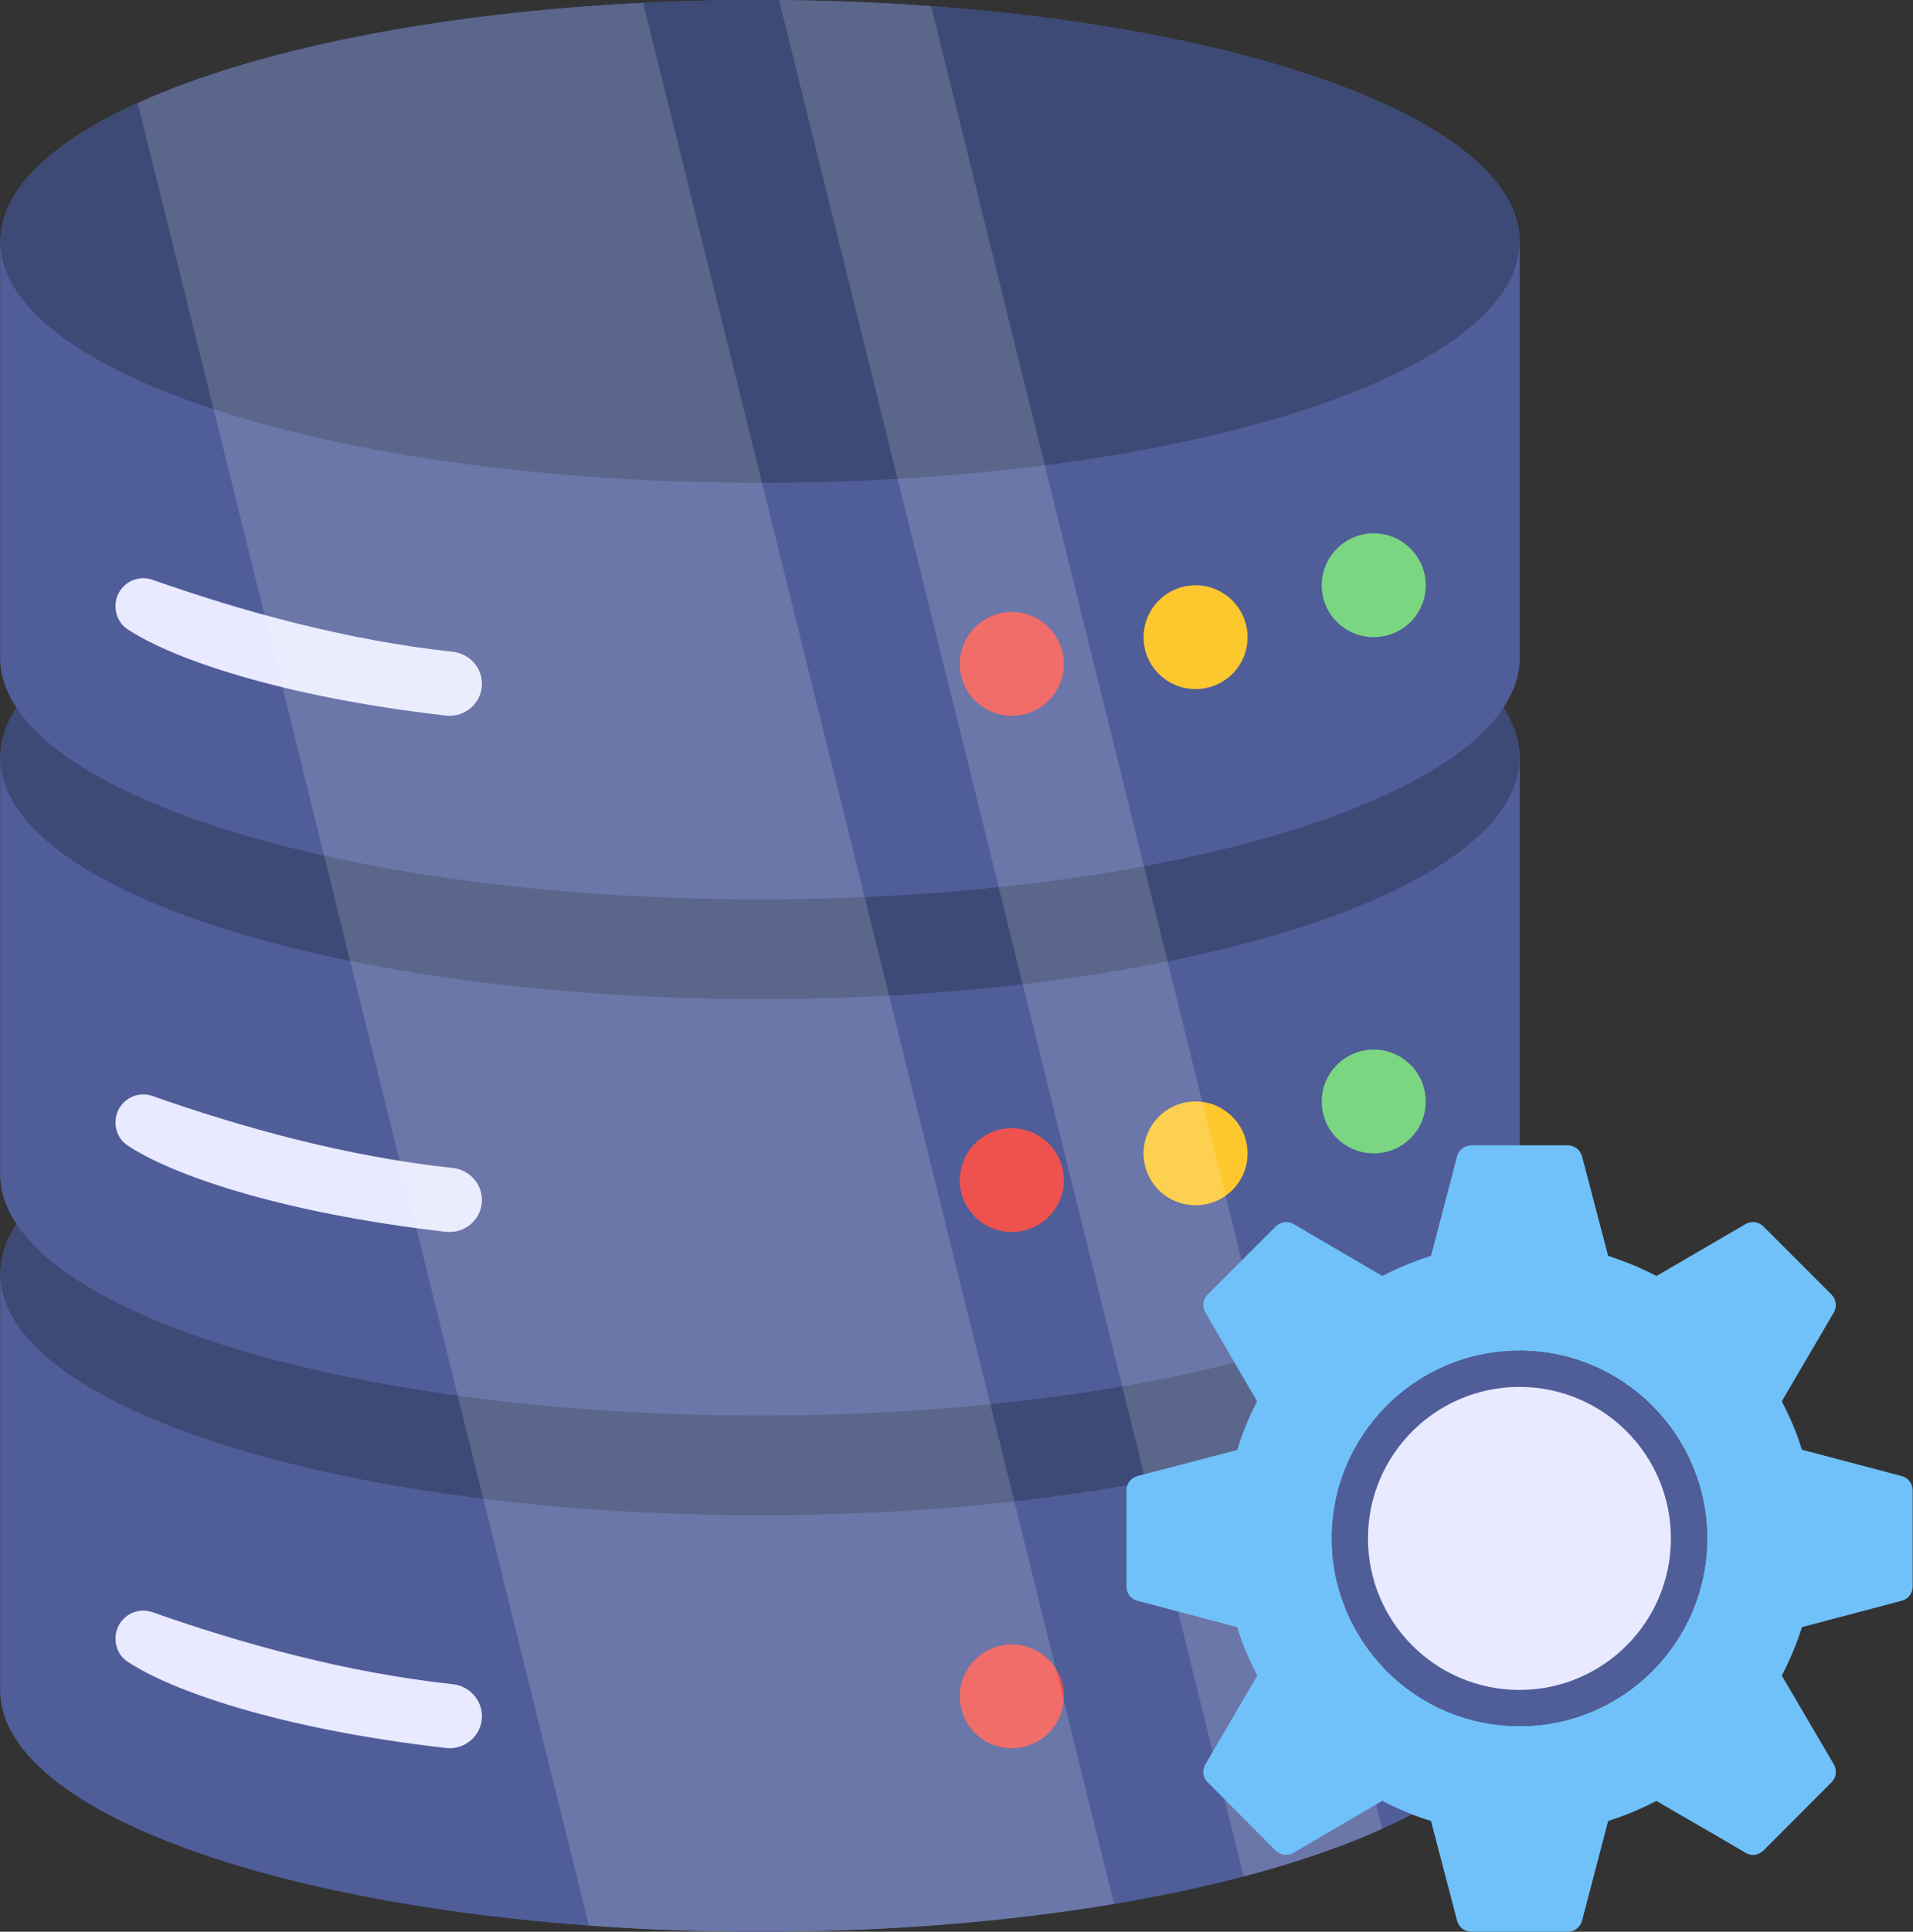 <?xml version="1.0" encoding="UTF-8"?><svg xmlns="http://www.w3.org/2000/svg" xmlns:xlink="http://www.w3.org/1999/xlink" height="64.0" preserveAspectRatio="xMidYMid meet" version="1.0" viewBox="2.3 2.0 63.4 64.0" width="63.4" zoomAndPan="magnify"><rect x="2.3" y="2.0" width="63.4" height="64.0" fill="#333333" stroke="none"/><g><g><g><g><g id="change1_6"><path d="M52.662,44.209v13.79c0,4.416-11.275,7.997-25.171,7.997 c-13.905,0-25.18-3.58-25.18-7.997V44.209c0-4.425,11.275-8.005,25.18-8.005 C41.387,36.204,52.662,39.785,52.662,44.209z" fill="#4f5d99"/></g><g id="change2_3"><path d="M52.662,44.209c0,4.416-11.275,7.997-25.171,7.997 c-13.905,0-25.18-3.581-25.18-7.997c0-4.425,11.275-8.005,25.18-8.005 C41.387,36.204,52.662,39.785,52.662,44.209z" fill="#3d4a75"/></g><g id="change1_7"><path d="M2.311,44.209c0,4.416,11.275,7.997,25.18,7.997 c13.896,0,25.171-3.581,25.171-7.997v13.791c0,4.416-11.275,7.997-25.171,7.997 c-13.905,0-25.18-3.581-25.18-7.997V44.209z" fill="#4f5d99"/></g><g id="change3_4"><path d="M18.272,58.86c0,0.633-0.557,1.122-1.19,1.053 c-5.5-0.626-9.139-1.907-10.566-2.869c-0.252-0.168-0.389-0.458-0.389-0.755 c0-0.641,0.625-1.084,1.22-0.878c2.968,1.045,6.424,2.006,9.963,2.388 C17.852,57.861,18.272,58.311,18.272,58.86z" fill="#e9e9ff"/></g><g id="change4_3"><path d="M49.552,55.6c0,0.951-0.773,1.715-1.724,1.715 c-0.951,0-1.724-0.764-1.724-1.715c0-0.951,0.773-1.724,1.724-1.724 C48.779,53.876,49.552,54.649,49.552,55.6z" fill="#7bd681"/></g><g id="change5_3"><path d="M37.557,58.205c0,0.951-0.773,1.715-1.724,1.715 c-0.951,0-1.724-0.764-1.724-1.715c0-0.951,0.773-1.724,1.724-1.724 C36.784,56.481,37.557,57.254,37.557,58.205z" fill="#ed524e"/></g></g><g><g id="change1_4"><path d="M52.662,27.107v13.79c0,4.416-11.275,7.997-25.171,7.997 c-13.905,0-25.18-3.58-25.18-7.997V27.107c0-4.425,11.275-8.005,25.18-8.005 C41.387,19.101,52.662,22.682,52.662,27.107z" fill="#4f5d99"/></g><g id="change2_2"><path d="M52.662,27.107c0,4.416-11.275,7.997-25.171,7.997 c-13.905,0-25.18-3.581-25.18-7.997c0-4.425,11.275-8.005,25.18-8.005 C41.387,19.101,52.662,22.682,52.662,27.107z" fill="#3d4a75"/></g><g id="change1_5"><path d="M2.311,27.107c0,4.416,11.275,7.997,25.18,7.997 c13.896,0,25.171-3.581,25.171-7.997v13.791c0,4.416-11.275,7.997-25.171,7.997 c-13.905,0-25.18-3.581-25.18-7.997V27.107z" fill="#4f5d99"/></g><g id="change3_3"><path d="M18.272,41.758c0,0.633-0.557,1.122-1.19,1.053 c-5.5-0.626-9.139-1.907-10.566-2.869c-0.252-0.168-0.389-0.458-0.389-0.755 c0-0.641,0.625-1.084,1.22-0.878c2.968,1.045,6.424,2.006,9.963,2.388 C17.852,40.758,18.272,41.208,18.272,41.758z" fill="#e9e9ff"/></g><g id="change4_2"><path d="M49.552,38.497c0,0.951-0.773,1.715-1.724,1.715 c-0.951,0-1.724-0.764-1.724-1.715c0-0.951,0.773-1.724,1.724-1.724 C48.779,36.774,49.552,37.547,49.552,38.497z" fill="#7bd681"/></g><g id="change6_2"><path d="M43.647,40.216c0,0.951-0.773,1.715-1.724,1.715 c-0.951,0-1.724-0.764-1.724-1.715c0-0.951,0.773-1.724,1.724-1.724 C42.874,38.493,43.647,39.266,43.647,40.216z" fill="#fdc72e"/></g><g id="change5_2"><path d="M37.557,41.102c0,0.951-0.773,1.715-1.724,1.715 c-0.951,0-1.724-0.764-1.724-1.715c0-0.951,0.773-1.724,1.724-1.724 C36.784,39.378,37.557,40.151,37.557,41.102z" fill="#ed524e"/></g></g><g><g id="change1_1"><path d="M52.662,10.004v13.79c0,4.416-11.275,7.997-25.171,7.997 c-13.905,0-25.18-3.58-25.18-7.997V10.004c0-4.425,11.275-8.005,25.18-8.005 C41.387,1.999,52.662,5.579,52.662,10.004z" fill="#4f5d99"/></g><g id="change2_1"><path d="M52.662,10.004c0,4.416-11.275,7.997-25.171,7.997 c-13.905,0-25.18-3.581-25.18-7.997c0-4.425,11.275-8.005,25.18-8.005 C41.387,1.999,52.662,5.579,52.662,10.004z" fill="#3d4a75"/></g><g id="change1_2"><path d="M2.311,10.004c0,4.416,11.275,7.997,25.18,7.997 c13.896,0,25.171-3.581,25.171-7.997v13.791c0,4.416-11.275,7.997-25.171,7.997 c-13.905,0-25.18-3.581-25.18-7.997V10.004z" fill="#4f5d99"/></g><g id="change3_1"><path d="M18.272,24.655c0,0.633-0.557,1.122-1.19,1.053 c-5.5-0.626-9.139-1.907-10.566-2.869c-0.252-0.168-0.389-0.458-0.389-0.755 c0-0.641,0.625-1.084,1.22-0.878c2.968,1.045,6.424,2.006,9.963,2.388 C17.852,23.655,18.272,24.106,18.272,24.655z" fill="#e9e9ff"/></g><g id="change4_1"><path d="M49.552,21.394c0,0.951-0.773,1.715-1.724,1.715 c-0.951,0-1.724-0.764-1.724-1.715c0-0.951,0.773-1.724,1.724-1.724 C48.779,19.671,49.552,20.444,49.552,21.394z" fill="#7bd681"/></g><g id="change6_1"><path d="M43.647,23.114c0,0.951-0.773,1.715-1.724,1.715 c-0.951,0-1.724-0.764-1.724-1.715c0-0.951,0.773-1.724,1.724-1.724 C42.874,21.39,43.647,22.163,43.647,23.114z" fill="#fdc72e"/></g><g id="change5_1"><path d="M37.557,23.999c0,0.951-0.773,1.715-1.724,1.715 c-0.951,0-1.724-0.764-1.724-1.715c0-0.951,0.773-1.724,1.724-1.724 C36.784,22.276,37.557,23.049,37.557,23.999z" fill="#ed524e"/></g></g></g><g fill="#fff" id="change7_1" opacity=".16"><path d="M39.224,65.08c-3.504,0.592-7.486,0.922-11.73,0.922 c-1.957,0-3.857-0.068-5.677-0.205L6.867,5.417 c3.845-1.752,9.83-2.981,16.747-3.322L39.224,65.08z"/><path d="M48.11,62.588c-1.308,0.592-2.856,1.126-4.596,1.581L28.12,2.004 c1.729,0.011,3.413,0.079,5.04,0.204L48.11,62.588z"/></g></g><g><g id="change8_1"><path d="M65.324,50.903l-3.305-0.873c-0.169-0.552-0.401-1.096-0.668-1.603 l1.728-2.949c0.107-0.187,0.08-0.428-0.08-0.588l-2.254-2.254 c-0.16-0.16-0.401-0.196-0.597-0.08l-2.949,1.719 c-0.347-0.178-0.704-0.348-1.078-0.481c-0.178-0.071-0.347-0.125-0.525-0.187 l-0.864-3.296c-0.062-0.214-0.249-0.365-0.472-0.365h-3.198 c-0.223,0-0.419,0.152-0.472,0.365l-0.107,0.401l-0.142,0.552l-0.615,2.343 c-0.561,0.178-1.096,0.401-1.612,0.668l-2.94-1.719 c-0.196-0.116-0.436-0.08-0.597,0.08l-1.452,1.452l-0.802,0.802 c-0.16,0.16-0.187,0.401-0.08,0.588l1.719,2.949 c-0.267,0.508-0.49,1.051-0.659,1.612l-3.305,0.864 c-0.214,0.053-0.365,0.249-0.365,0.472v3.189c0,0.232,0.151,0.419,0.365,0.472 l3.305,0.873c0.169,0.552,0.392,1.096,0.668,1.603l-1.728,2.949 c-0.107,0.187-0.08,0.436,0.08,0.588l2.253,2.262 c0.16,0.152,0.401,0.187,0.597,0.071l2.94-1.719 c0.356,0.187,0.712,0.347,1.087,0.49c0.169,0.062,0.348,0.125,0.526,0.178 l0.864,3.305c0.054,0.214,0.249,0.365,0.472,0.365h3.198 c0.223,0,0.41-0.151,0.472-0.365l0.864-3.305 c0.561-0.178,1.096-0.401,1.603-0.668l0.009,0.009l0.41,0.24l1.844,1.069 l0.686,0.401c0.054,0.036,0.116,0.053,0.178,0.071 c0.151,0.018,0.303-0.036,0.419-0.143l2.254-2.262 c0.16-0.152,0.187-0.401,0.08-0.588l-1.728-2.949 c0.267-0.508,0.499-1.051,0.668-1.603l3.305-0.873 c0.214-0.054,0.365-0.241,0.365-0.472v-3.189 C65.689,51.152,65.538,50.956,65.324,50.903z M52.657,59.187 c-3.429,0-6.218-2.779-6.218-6.218c0-3.43,2.788-6.218,6.218-6.218 c3.429,0,6.218,2.788,6.218,6.218C58.875,56.408,56.087,59.187,52.657,59.187z" fill="#70c1f9"/></g><g id="change1_3"><circle cx="52.657" cy="52.969" fill="#4f5d99" r="6.218"/></g><g id="change3_2"><circle cx="52.657" cy="52.969" fill="#e9e9ff" r="5.02"/></g></g></g></svg>